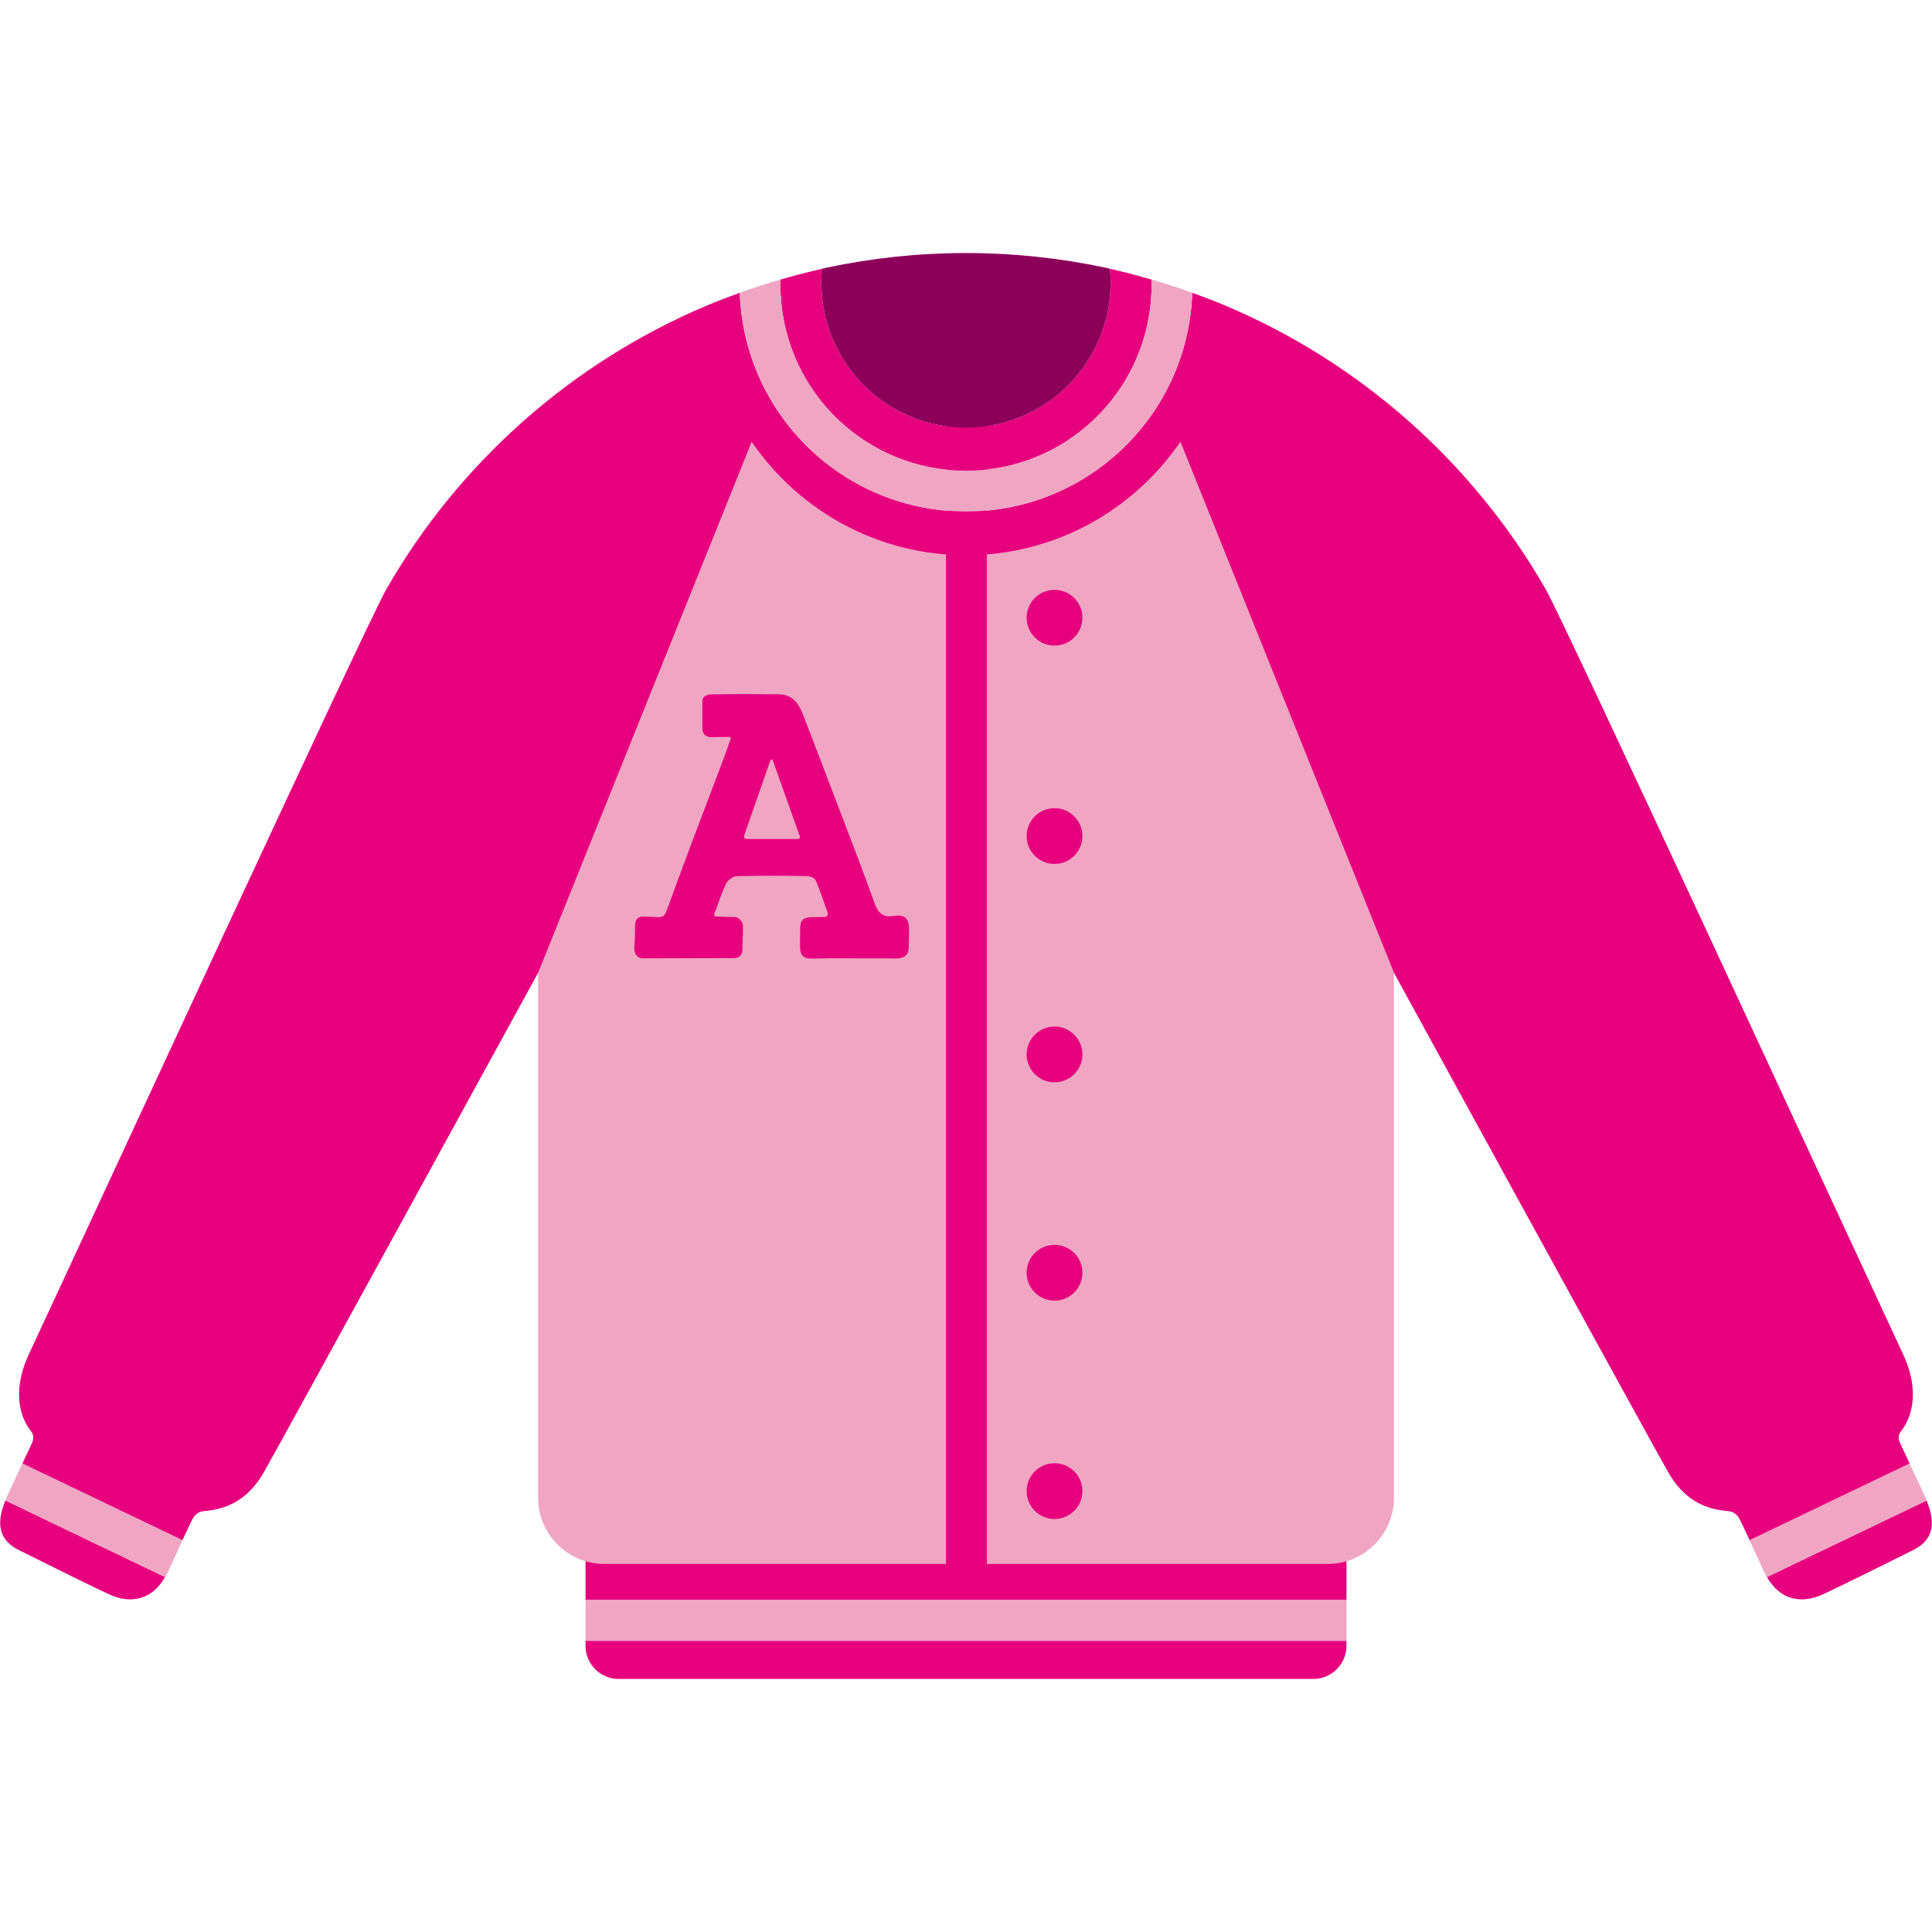 <?xml version="1.0" encoding="utf-8"?>
<!-- Generator: Adobe Illustrator 16.0.0, SVG Export Plug-In . SVG Version: 6.00 Build 0)  -->
<!DOCTYPE svg PUBLIC "-//W3C//DTD SVG 1.1//EN" "http://www.w3.org/Graphics/SVG/1.1/DTD/svg11.dtd">
<svg version="1.1" id="Lager_1" xmlns="http://www.w3.org/2000/svg" xmlns:xlink="http://www.w3.org/1999/xlink" x="0px" y="0px"
	 viewBox="0 0 77.216 77.216" enable-background="new 0 0 77.216 77.216" xml:space="preserve">
<g>
	<g>
		<path fill="#E6007E" d="M23.402,65.782c0,0.725,0.594,1.32,1.319,1.32h27.773c0.725,0,1.32-0.596,1.32-1.32v-0.205H23.402V65.782z
			"/>
		<path fill="#E6007E" d="M53.814,61.339c0-0.727-0.596-1.32-1.32-1.32H24.721c-0.726,0-1.319,0.594-1.319,1.32v2.607h30.413V61.339
			z"/>
		<rect x="23.402" y="63.946" fill="#F0A5C3" width="30.413" height="1.631"/>
	</g>
	<path fill="#F0A5C3" d="M47.176,17.658c-1.869,2.737-5.012,4.537-8.568,4.537c-3.555,0-6.7-1.8-8.568-4.537l-8.533,19.609v20.041
		v2.557c0,1.451,1.188,2.641,2.641,2.641h7.177h7.284h7.283h7.178c1.451,0,2.641-1.189,2.641-2.641v-2.557v-18.43L47.176,17.658z"/>
	<rect x="37.809" y="15.935" fill="#E6007E" width="1.631" height="47.402"/>
	<g>
		<path fill="#E6007E" d="M70.619,63.03c0.541,0.951,1.41,1.053,2.17,0.719c0.506-0.223,2.365-1.143,3.678-1.799
			c0.746-0.373,0.941-0.988,0.533-1.98L70.619,63.03z"/>
		<path fill="#F0A5C3" d="M76.922,59.778c-0.039-0.084-0.342-0.732-0.604-1.289l-6.395,3.066c0.268,0.578,0.563,1.23,0.584,1.281
			c0.035,0.072,0.074,0.129,0.111,0.193L77,59.97C76.975,59.905,76.953,59.845,76.922,59.778z"/>
	</g>
	<g>
		<path fill="#E6007E" d="M6.596,63.03c-0.542,0.951-1.41,1.053-2.171,0.719C3.92,63.526,2.061,62.606,0.75,61.95
			c-0.746-0.373-0.941-0.988-0.535-1.98L6.596,63.03z"/>
		<path fill="#F0A5C3" d="M0.293,59.778c0.038-0.084,0.342-0.732,0.604-1.289l6.395,3.066c-0.267,0.578-0.562,1.23-0.585,1.281
			c-0.034,0.072-0.073,0.129-0.11,0.193L0.214,59.97C0.241,59.905,0.261,59.845,0.293,59.778z"/>
	</g>
	<g>
		<path fill="#E6007E" d="M75.969,57.212c0.576-0.729,0.672-1.84,0.1-3.068c-2.498-5.359-13.545-29.291-14.287-30.585
			c-2.898-5.056-7.404-9.065-12.818-11.349c-0.432-0.182-0.869-0.349-1.313-0.508c-0.002,0.034-0.002,0.069-0.004,0.103
			l-0.002,0.045c-0.24,4.813-4.209,8.594-9.037,8.594c-4.828,0-8.796-3.78-9.036-8.604l-0.004-0.037
			c-0.001-0.032-0.001-0.066-0.003-0.1c-0.442,0.159-0.882,0.326-1.313,0.508c-5.414,2.283-9.919,6.293-12.817,11.349
			C14.692,24.853,3.645,48.784,1.146,54.144c-0.572,1.229-0.476,2.34,0.1,3.068c0.051,0.064,0.143,0.227,0.034,0.459
			c-0.03,0.064-0.196,0.418-0.383,0.818l6.395,3.066c0.19-0.41,0.365-0.781,0.421-0.877c0.146-0.256,0.362-0.277,0.479-0.287
			c0.951-0.086,1.737-0.49,2.347-1.539c0.519-0.895,10.969-19.975,10.969-19.975l8.533-21.22l0,0
			c1.868,2.737,5.013,4.537,8.568,4.537c3.557,0,6.699-1.8,8.568-4.537l0,0l8.533,21.22c0,0,10.449,19.08,10.969,19.975
			c0.609,1.049,1.396,1.453,2.348,1.539c0.115,0.01,0.33,0.031,0.479,0.287c0.055,0.096,0.23,0.467,0.42,0.877l6.395-3.066
			c-0.188-0.4-0.354-0.754-0.383-0.818C75.826,57.438,75.92,57.276,75.969,57.212z"/>
		<path fill="#E6007E" d="M44.359,10.742c0.02,0.186,0.033,0.373,0.033,0.564c0,0.098-0.008,0.191-0.014,0.288l0,0
			c-0.152,3.057-2.678,5.497-5.771,5.497c-3.093,0-5.619-2.44-5.77-5.497l0,0c-0.005-0.097-0.016-0.19-0.016-0.288
			c0-0.191,0.016-0.379,0.035-0.564c-0.113,0.027-0.227,0.056-0.34,0.081c-0.446,0.104-0.887,0.224-1.324,0.351
			c-0.002,0.071-0.01,0.144-0.01,0.215c0,0.104,0.006,0.205,0.013,0.309l0.004,0.049c0.196,3.967,3.45,7.066,7.408,7.066
			c3.957,0,7.213-3.1,7.408-7.056l0.004-0.058c0.006-0.105,0.012-0.207,0.012-0.311c0-0.07-0.006-0.144-0.01-0.215
			c-0.438-0.127-0.877-0.246-1.324-0.351C44.584,10.797,44.471,10.769,44.359,10.742z"/>
		<path fill="#8C005A" d="M32.837,11.594L32.837,11.594c0.151,3.057,2.677,5.497,5.77,5.497c3.094,0,5.619-2.44,5.771-5.497l0,0
			c0.006-0.097,0.014-0.19,0.014-0.288c0-0.191-0.014-0.379-0.033-0.564c-0.072-0.017-0.143-0.036-0.215-0.051
			c-1.787-0.377-3.639-0.578-5.537-0.578s-3.75,0.201-5.537,0.578c-0.072,0.015-0.144,0.034-0.214,0.051
			c-0.02,0.186-0.035,0.373-0.035,0.564C32.822,11.404,32.833,11.498,32.837,11.594z"/>
		<path fill="#F0A5C3" d="M29.572,11.838c0.239,4.824,4.208,8.604,9.036,8.604c4.828,0,8.797-3.78,9.037-8.594l0.002-0.045
			c0.002-0.033,0.002-0.068,0.004-0.103c-0.535-0.193-1.078-0.37-1.629-0.528c0.004,0.071,0.01,0.145,0.01,0.215
			c0,0.104-0.006,0.205-0.012,0.311l-0.004,0.058c-0.195,3.956-3.451,7.056-7.408,7.056c-3.958,0-7.211-3.1-7.408-7.066
			l-0.004-0.049c-0.007-0.104-0.013-0.205-0.013-0.309c0-0.071,0.008-0.144,0.01-0.215c-0.55,0.158-1.094,0.335-1.628,0.528
			c0.002,0.033,0.002,0.067,0.003,0.1L29.572,11.838z"/>
	</g>
	<circle fill="#E6007E" cx="42.146" cy="24.689" r="1.114"/>
	<circle fill="#E6007E" cx="42.146" cy="33.415" r="1.114"/>
	<circle fill="#E6007E" cx="42.146" cy="42.142" r="1.114"/>
	<circle fill="#E6007E" cx="42.146" cy="50.868" r="1.114"/>
	<circle fill="#E6007E" cx="42.146" cy="59.595" r="1.114"/>
	<g>
		<path fill-rule="evenodd" clip-rule="evenodd" fill="#E6007E" d="M29.203,29.531c0.034-0.074-0.038-0.081-0.104-0.077
			c-0.033,0.002-0.652,0.006-0.669,0.006c-0.285,0-0.359-0.203-0.359-0.351c0-0.454,0-0.631,0-1.068
			c0-0.244,0.229-0.285,0.354-0.287c0.9-0.019,1.8-0.012,2.7-0.006c0.522,0.004,0.786,0.345,0.955,0.781
			c0.406,1.043,0.807,2.088,1.204,3.134c0.562,1.475,1.132,2.943,1.668,4.428c0.141,0.389,0.326,0.586,0.749,0.518
			c0.471-0.076,0.648,0.107,0.631,0.605c-0.006,0.205-0.012,0.498-0.012,0.635c0,0.361-0.219,0.459-0.549,0.459
			c-0.137,0-0.305-0.008-0.516-0.006c-0.918,0.012-1.837-0.018-2.754,0.012c-0.421,0.012-0.531-0.139-0.527-0.541
			c0.002-0.133,0.006-0.553,0.006-0.66c0-0.32,0.104-0.455,0.488-0.455c0.098,0,0.346-0.01,0.477-0.01
			c0.196,0,0.13-0.186,0.113-0.232c-0.148-0.422-0.284-0.834-0.455-1.232c-0.039-0.094-0.231-0.168-0.355-0.17
			c-0.937-0.016-1.873-0.021-2.809,0.004c-0.147,0.006-0.354,0.162-0.422,0.303c-0.16,0.328-0.275,0.678-0.4,1.027
			c-0.02,0.051-0.154,0.281,0,0.281c0.197,0,0.498,0.023,0.746,0.023c0.126,0,0.331,0.152,0.331,0.369
			c0,0.295-0.021,0.643-0.021,0.941c0,0.186-0.124,0.33-0.331,0.33c-1.212,0-2.424,0.01-3.637,0.01
			c-0.297,0-0.379-0.254-0.349-0.527c0.021-0.186,0.027-0.605,0.027-0.785c0-0.238,0.118-0.359,0.31-0.359
			c0.143,0,0.509,0.027,0.615,0.027c0.259,0,0.274-0.086,0.456-0.588c0.659-1.83,1.517-4.047,2.201-5.866
			C29.047,29.984,29.122,29.76,29.203,29.531z M29.848,33.532c0.707,0,1.35,0,2.031,0c0.089,0,0.103-0.066,0.09-0.1
			c-0.356-1.002-0.698-1.963-1.084-3.048c-0.017-0.044-0.08-0.042-0.096,0.004c-0.373,1.068-0.703,2.015-1.043,2.992
			C29.729,33.431,29.709,33.532,29.848,33.532z"/>
	</g>
</g>
</svg>
